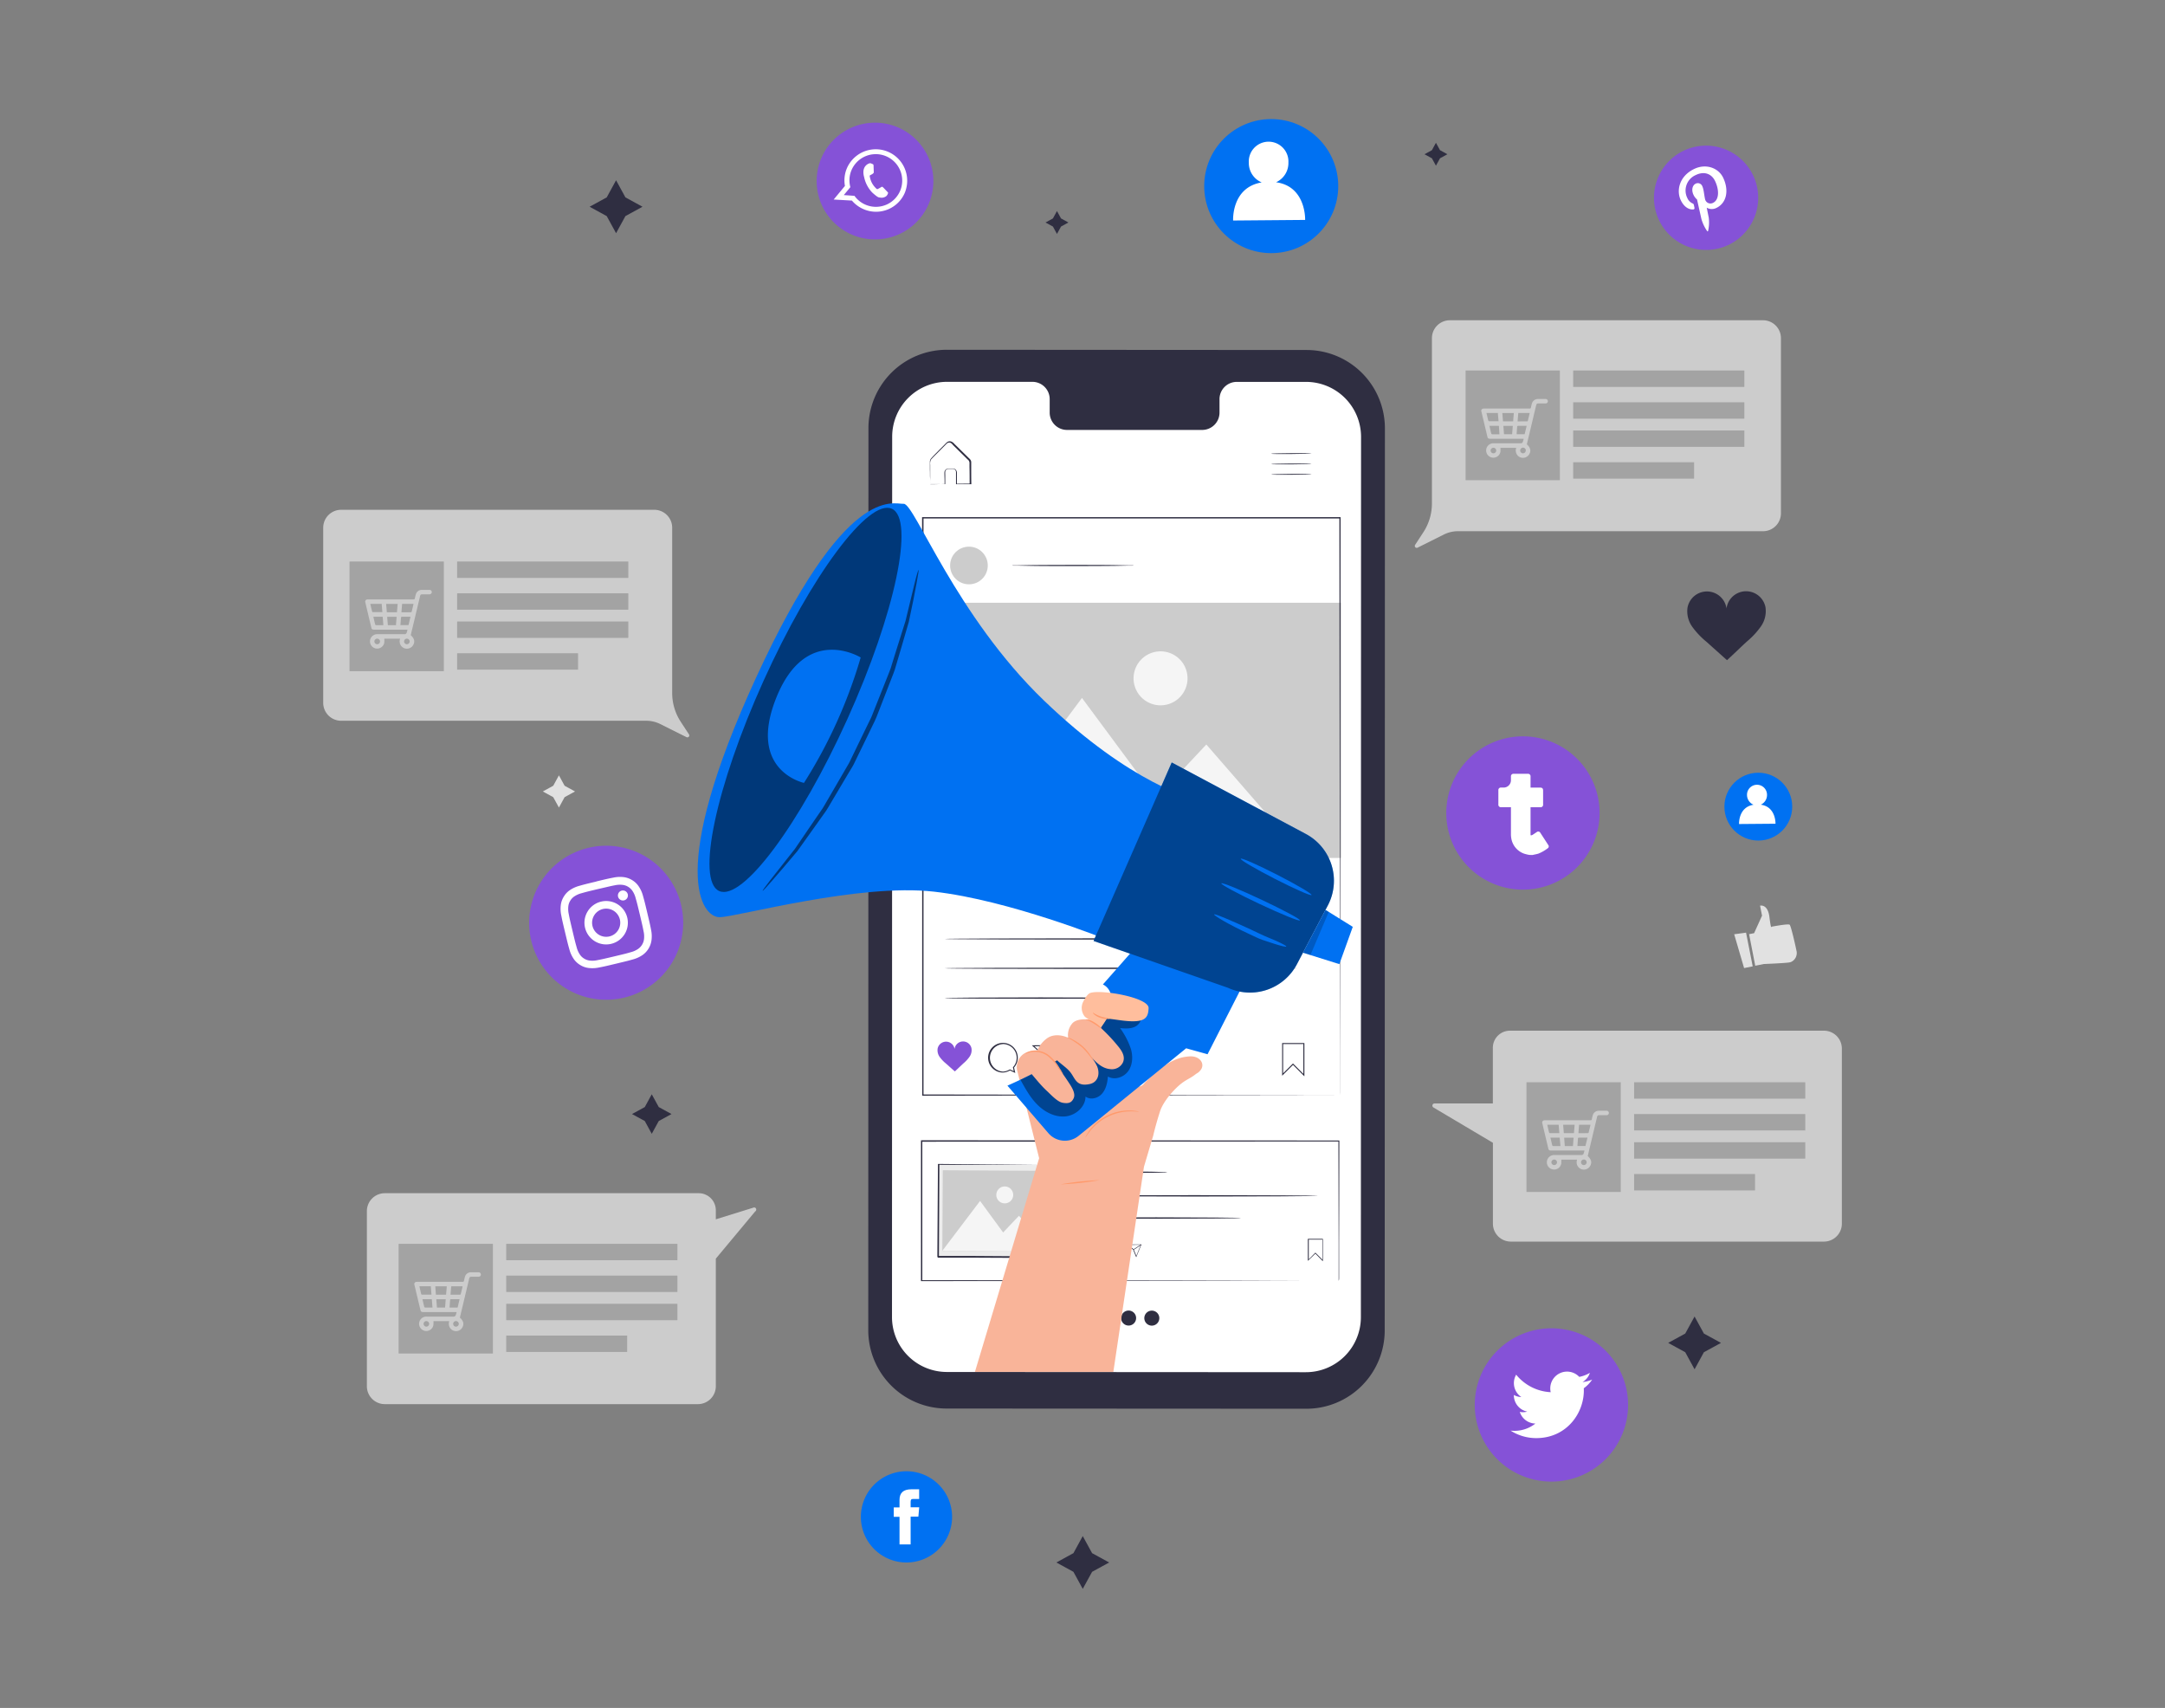 <svg id="fbb0e1c9-478e-495c-81c1-88744213927a" data-name="Layer 1" xmlns="http://www.w3.org/2000/svg" width="865.76" height="682.89" viewBox="0 0 865.76 682.89"><rect x="0" y="0" width="865.76" height="682.89" fill="#808080" stroke="none"/><path d="M153.88,477.08H279.41a6.84,6.84,0,0,1,6.84,6.84v3.6l15.29-4.75a.86.86,0,0,1,.44,1.61l-15.73,18.87v51a7.17,7.17,0,0,1-7.17,7.17H153.88a7.17,7.17,0,0,1-7.17-7.17v-70A7.17,7.17,0,0,1,153.88,477.08Z" fill="#ccc"/><path d="M729.34,412.1H603.81a6.84,6.84,0,0,0-6.84,6.84v22.25H573.66a.87.87,0,0,0-.45,1.61L597,456.92v32.34a7.17,7.17,0,0,0,7.17,7.17h125.2a7.17,7.17,0,0,0,7.17-7.17v-70A7.17,7.17,0,0,0,729.34,412.1Z" fill="#ccc"/><path d="M522.38,563.26l-143.86-.08a31.33,31.33,0,0,1-31.31-31.35l.07-360.65a31.33,31.33,0,0,1,31.35-31.33l143.86.09a31.34,31.34,0,0,1,31.32,31.34l-.08,360.65A31.33,31.33,0,0,1,522.38,563.26Z" fill="#2f2e41"/><path d="M522.34,152.69h-27.9a6.91,6.91,0,0,0-6.77,7.07v5.06a6.94,6.94,0,0,1-6.78,7.08l-54.36,0a6.94,6.94,0,0,1-6.77-7.09v-5.06a6.93,6.93,0,0,0-6.77-7.08H378.77a21.94,21.94,0,0,0-22,21.94l-.07,352a21.94,21.94,0,0,0,21.93,21.95l143.57.09a22,22,0,0,0,22-21.94l.07-352A22,22,0,0,0,522.34,152.69Z" fill="#fff"/><path d="M524.44,181.29c0,.09-3.63.2-8.1.24s-8.11,0-8.11-.11,3.63-.2,8.1-.23S524.43,181.2,524.44,181.29Z" fill="#2f2e41"/><path d="M524.47,185.44c0,.09-3.63.2-8.1.23s-8.1,0-8.1-.1,3.62-.2,8.1-.24S524.47,185.34,524.47,185.44Z" fill="#2f2e41"/><path d="M524.5,189.58c0,.1-3.62.2-8.1.24s-8.1,0-8.1-.1,3.63-.2,8.1-.24S524.5,189.49,524.5,189.58Z" fill="#2f2e41"/><path d="M371.88,193.63l.43,0,1.18,0,4.36-.11-.12.13c0-1,0-2-.05-3.16,0-.59-.05-1.15,0-1.82a1.69,1.69,0,0,1,1.47-1.35c.7,0,1.32,0,2.08,0a1.69,1.69,0,0,1,1.43,1.68c0,1.48,0,3,0,4.62l-.2-.2,5.5-.06-.21.21c0-2.21,0-4.5-.06-6.85,0-.59,0-1.17,0-1.74a1.79,1.79,0,0,0-.78-1.3q-1.21-1.22-2.4-2.37c-.79-.78-1.56-1.55-2.32-2.29l-1.13-1.11A2.53,2.53,0,0,0,380,177a1.47,1.47,0,0,0-1.27.24c-.33.28-.68.68-1,1l-2,2c-1.24,1.28-2.54,2.46-3.48,3.58a3.85,3.85,0,0,0-.27,2c0,.68,0,1.33,0,1.94,0,1.19,0,2.23,0,3.12s0,1.46,0,2,0,.7,0,.72a5.37,5.37,0,0,1,0-.67c0-.53,0-1.18-.06-2s0-1.95-.07-3.15c0-.62,0-1.28,0-2,0-.36,0-.72,0-1.09a2.18,2.18,0,0,1,.3-1.15c1-1.24,2.23-2.35,3.48-3.67l2-2c.35-.35.64-.69,1.06-1.05a1.9,1.9,0,0,1,1.6-.32,3,3,0,0,1,1.32.95l1.13,1.1,2.32,2.28,2.41,2.37a4.06,4.06,0,0,1,.62.67,1.76,1.76,0,0,1,.29.92c0,.58,0,1.17,0,1.76,0,2.34,0,4.64.05,6.85v.21H388l-5.5,0h-.2v-.2c0-1.6,0-3.14,0-4.61a1.34,1.34,0,0,0-1.11-1.34c-.64,0-1.38,0-2,0a1.36,1.36,0,0,0-1.19,1.07c-.05.55,0,1.19,0,1.75v3.29h-.12l-4.43,0-1.16,0Z" fill="#2f2e41"/><path d="M466.78,468.7a9,9,0,0,1-1.51.1l-4.11.09c-3.47.05-8.26.08-13.56.08s-10.09,0-13.56-.08l-4.11-.09a9.19,9.19,0,0,1-1.51-.1,7.34,7.34,0,0,1,1.51-.11l4.11-.09c3.47,0,8.27-.07,13.56-.07s10.09,0,13.56.07l4.11.09A7.23,7.23,0,0,1,466.78,468.7Z" fill="#2f2e41"/><path d="M527.08,478.13c0,.15-22.09.28-49.33.28s-49.33-.13-49.33-.28,22.08-.27,49.33-.27S527.08,478,527.08,478.13Z" fill="#2f2e41"/><path d="M496.25,487c0,.15-15.19.27-33.91.27s-33.92-.12-33.92-.27,15.18-.27,33.92-.27S496.25,486.86,496.25,487Z" fill="#2f2e41"/><path d="M529,504.29,526,501.22,523,504.13l0-8.8h6ZM526,500.84l.1.09,2.7,2.71v-8h-5.44l0,7.88Z" fill="#2f2e41"/><path d="M447.41,503.15l-1.08-.48a3.06,3.06,0,0,1-1.41.42,3,3,0,1,1,2.24-1Zm-2.53-5.86a2.8,2.8,0,0,0,0,5.6,3,3,0,0,0,1.35-.43l.05,0,.79.35-.18-.78,0,0a2.8,2.8,0,0,0-2.09-4.68Z" fill="#3f3d56"/><path d="M454.36,502.69l-1.24-3-2.32-2.12,5.63,0Zm-3-4.95,2,1.82,1.06,2.58,1.77-4.44Z" fill="#2f2e41"/><rect x="453.01" y="498.48" width="3.67" height="0.21" transform="translate(-198.33 328.78) rotate(-33.05)" fill="#2f2e41"/><path d="M438.53,498.17a3.85,3.85,0,0,1-5.12-1.37,1.81,1.81,0,0,0-1.76,1.43,2.42,2.42,0,0,0,.43,1.7,7.56,7.56,0,0,0,1.24,1.29l1.83,1.63c.62-.56,1.15-1.09,1.77-1.66a6.82,6.82,0,0,0,1.21-1.31A2.34,2.34,0,0,0,438.53,498.17Z" fill="#3f3d56"/><path d="M535.31,512.08s0-.34,0-1,0-1.61,0-2.86c0-2.51,0-6.22,0-11,0-9.59-.06-23.54-.1-41l.18.18-166.84.09h0l.27-.27c0,19.42,0,38.26,0,55.89l-.26-.26,119.39.12,34.85.07,9.35,0h2.42l.84,0-.8,0h-2.4l-9.29,0-34.79.07-119.57.12h-.27V455.92h.28l166.84.09h.18v.18c0,17.54-.08,31.53-.1,41.14,0,4.78,0,8.47,0,11,0,1.23,0,2.18,0,2.82S535.31,512.08,535.31,512.08Z" fill="#2f2e41"/><rect x="379.92" y="461.03" width="36.95" height="46.22" transform="translate(-87.99 879.78) rotate(-89.67)" fill="#ececec"/><path d="M421.61,465.79h-.88l-2.53,0h-9.47l-33.34-.07.25-.24c-.05,11-.12,23.61-.18,36.94.05.07-.51-.51-.26-.26h3.18l3.16,0,6.23,0,12,.08,21.64.15-.22.23c.11-11.1.2-20.3.27-26.76,0-3.22.07-5.75.1-7.51,0-.84,0-1.5,0-2s0-.7,0-.7,0,.21,0,.65,0,1.11,0,1.94c0,1.75,0,4.26,0,7.46,0,6.49,0,15.75,0,26.9V503h-.23l-21.64-.09-12-.06-6.22,0h-6.35l-.28-.28c.09-13.34.17-25.94.24-36.94v-.25h.25l33.49.32,9.42.11,2.47.05.63,0Z" fill="#2f2e41"/><rect x="382.22" y="462.65" width="32.3" height="42.97" transform="translate(-88.02 879.75) rotate(-89.67)" fill="#ccc"/><polygon points="376.79 500.16 391.92 480.17 401.14 492.78 407.48 486.1 419.76 500.4 376.79 500.16" fill="#f5f5f5"/><path d="M405.17,477.79a3.38,3.38,0,1,1-3.36-3.41A3.38,3.38,0,0,1,405.17,477.79Z" fill="#f5f5f5"/><path d="M453.33,226.1a2.75,2.75,0,0,1-.49.05l-1.42,0-5.2.09c-4.4.05-10.47.08-17.18.08s-12.78,0-17.17-.08l-5.21-.09-1.41,0a2.75,2.75,0,0,1-.49-.05,1.61,1.61,0,0,1,.49-.06l1.41,0,5.21-.09c4.39-.05,10.47-.08,17.17-.08s12.78,0,17.18.08l5.2.09,1.42,0A1.61,1.61,0,0,1,453.33,226.1Z" fill="#2f2e41"/><path d="M521.61,430.35l-4.55-4.57-4.34,4.33,0-13.08h8.89Zm-4.55-5.14.14.15,4,4,0-11.93-8.09,0,0,11.71Z" fill="#2f2e41"/><path d="M406,429l-2.13-1a6.09,6.09,0,0,1-2.75.84,5.93,5.93,0,1,1,4.39-2Zm-5-11.54a5.51,5.51,0,0,0,.09,11,5.72,5.72,0,0,0,2.66-.84l.08-.05,1.57.71-.35-1.55.07-.08a5.5,5.5,0,0,0-4.12-9.21Z" fill="#2f2e41"/><path d="M419.64,428.06l-2.44-5.95-4.58-4.17,11.1-.09Zm-6-9.73,3.9,3.58,2.08,5.07,3.48-8.72Z" fill="#2f2e41"/><rect x="416.98" y="419.78" width="7.22" height="0.41" transform="matrix(0.84, -0.55, 0.55, 0.84, -160.99, 297.31)" fill="#1a2e35"/><path d="M388.49,419.18a3.43,3.43,0,0,0-6.77.23,3.44,3.44,0,0,0-6.78-.12,4.63,4.63,0,0,0,.85,3.34,13.64,13.64,0,0,0,2.43,2.55l3.61,3.21c1.22-1.11,2.26-2.15,3.48-3.27a13.65,13.65,0,0,0,2.39-2.59A4.61,4.61,0,0,0,388.49,419.18Z" fill="#8552d7"/><circle cx="387.47" cy="226.1" r="7.53" fill="#ccc"/><path d="M518.77,387.16c0,.15-31.57.27-70.51.27s-70.51-.12-70.51-.27,31.56-.27,70.51-.27S518.77,387,518.77,387.16Z" fill="#2f2e41"/><path d="M518.77,375.42c0,.15-31.57.27-70.51.27s-70.51-.12-70.51-.27,31.56-.27,70.51-.27S518.77,375.27,518.77,375.42Z" fill="#2f2e41"/><path d="M454.51,399.06c0,.15-17.19.27-38.38.27s-38.38-.12-38.38-.27,17.18-.27,38.38-.27S454.51,398.91,454.51,399.06Z" fill="#2f2e41"/><path d="M445,527a3,3,0,1,1-3-3A3,3,0,0,1,445,527Z" fill="#2f2e41"/><path d="M454.32,527a3,3,0,1,1-3-3A3,3,0,0,1,454.32,527Z" fill="#2f2e41"/><path d="M463.6,527.09a3,3,0,1,1-3-3.06A3,3,0,0,1,463.6,527.09Z" fill="#2f2e41"/><rect x="369.46" y="241" width="166.85" height="102.04" fill="#ccc"/><polygon points="384.86 343.05 432.67 279.06 462.31 319.08 482.4 297.67 521.8 343.01 384.86 343.05" fill="#f5f5f5"/><path d="M474.88,271.21a10.79,10.79,0,1,1-10.79-10.78A10.78,10.78,0,0,1,474.88,271.21Z" fill="#f5f5f5"/><path d="M535.86,437.86c0-2.18-.1-94.36-.25-230.81l.25.24-166.83,0h0l.27-.27c0,86.32,0,166.2,0,230.81l-.22-.22,166.85.22L369,438.09h-.22v-.23c0-64.61,0-144.49-.05-230.81v-.28H369l166.83,0h.25v.25c-.05,68.29-.1,126-.13,166.69,0,20.3-.05,36.34-.06,47.31,0,5.47,0,9.68,0,12.52,0,1.42,0,2.49,0,3.22S535.86,437.86,535.86,437.86Z" fill="#2f2e41"/><path d="M457.46,466.5l3.69-12.41c.64-2.69,1.5-5.86,2.65-9.48,1-3.25,3.69-6.67,6.11-9.13,3.77-3.83,5.56-3.86,8.09-5.89.23-.15.49-.36.71-.48a4,4,0,0,0,1.23-1.07c2.18-2.36.09-6-4.35-5.66-3.33.26-8.78,1.21-17.62,10.34-.11.14-.23.26-.34.4-4.64,6-9-11.2-9.79-17.61a6.73,6.73,0,0,0-9.09-5.22L417.2,420.38a10,10,0,0,0-6.3.21,6.4,6.4,0,0,0-4.1,7.6l8.74,34.9-25.68,85.44h55.35Z" fill="#f9b499"/><path d="M500,388l-17.11,33.52-8.56-2.38-43,35a8.71,8.71,0,0,1-12.1-1.07l-16.37-19s33-14.22,39.12-26-.95-14.44-.95-14.44L456.55,376Z" fill="#0071f2"/><path d="M477.79,319.54S452.74,314,417.5,280.12s-51.8-78.9-56.11-78.68-23.15-8.52-59,69.4-21.72,96-14.59,95.88,55.53-13.64,85.77-10.2,69.09,19.19,69.09,19.19Z" fill="#0071f2"/><path d="M531,362l-8.55,16.24-3.82,7.28A21.21,21.21,0,0,1,491,394.93L437.3,376.22l31.26-71.36,53.63,28.58A21.2,21.2,0,0,1,531,362Z" fill="#0071f2"/><g opacity="0.4"><path d="M531,362l-8.55,16.24-3.82,7.28A21.21,21.21,0,0,1,491,394.93L437.3,376.22l31.26-71.36,53.63,28.58A21.2,21.2,0,0,1,531,362Z"/></g><path d="M305.31,272.26c-19.06,42.21-27,79.83-17.72,84s32.24-26.64,51.31-68.85,27-79.83,17.73-84S324.38,230.05,305.31,272.26Z" fill="#0071f2"/><g opacity="0.5"><path d="M305.31,272.26c-19.06,42.21-27,79.83-17.72,84s32.24-26.64,51.31-68.85,27-79.83,17.73-84S324.38,230.05,305.31,272.26Z"/></g><polygon points="535.59 385.49 521.04 380.92 530.05 363.8 540.96 370.58 535.59 385.49" fill="#0071f2"/><g opacity="0.2"><polygon points="530.05 363.8 521.04 380.92 524.03 381.86 531.35 364.61 530.05 363.8"/></g><path d="M519.83,368c-.22.47-7.43-2.47-16.11-6.55s-15.55-7.79-15.32-8.25,7.43,2.47,16.11,6.56S520.05,367.5,519.83,368Z" fill="#0071f2"/><path d="M524.47,357.84c-.24.46-6.77-2.41-14.58-6.41s-14-7.62-13.73-8.08,6.76,2.41,14.58,6.41S524.7,357.38,524.47,357.84Z" fill="#0071f2"/><path d="M514.38,378.44c-.08.25-1.81-.15-4.56-1-1.38-.42-3-1-4.82-1.59s-3.65-1.59-5.65-2.49c-8-3.7-14-7.31-13.84-7.74s6.74,2.38,14.62,6c2,.9,3.81,1.88,5.54,2.61s3.3,1.35,4.6,1.93C512.87,377.36,514.45,378.2,514.38,378.44Z" fill="#0071f2"/><path d="M344.18,262.88s-21.77-13.5-33.68,15.91,11,34.24,11,34.24A196.08,196.08,0,0,0,344.18,262.88Z" fill="#0071f2"/><g opacity="0.5"><path d="M367.33,227.83c.13,0-.18,2-.85,5.62s-1.67,8.81-3.06,15.21c-.92,3.16-1.93,6.6-3,10.29-.54,1.85-1.11,3.76-1.69,5.73-.29,1-.59,2-.89,3s-.75,2-1.12,3l-4.92,12.68-1.3,3.33c-.42,1.12-1,2.18-1.53,3.29l-3.23,6.67-3.25,6.67c-.55,1.08-1,2.21-1.63,3.23L339,309.64c-2.4,4.06-4.72,8-6.94,11.71-.56.93-1.07,1.87-1.66,2.75l-1.81,2.55-3.47,4.88-6.24,8.74c-4.16,5-7.65,9-10.05,11.78s-3.79,4.23-3.89,4.15,1.09-1.72,3.33-4.61l9.59-12.16,6-8.8,3.35-4.89,1.76-2.55c.57-.88,1.07-1.83,1.62-2.75l6.8-11.69,1.79-3.06c.61-1,1.07-2.14,1.62-3.22q1.57-3.27,3.21-6.63l3.22-6.62c.51-1.09,1.11-2.14,1.53-3.26s.87-2.2,1.3-3.29l5-12.57c.38-1,.82-2,1.15-3l.92-3,1.77-5.67,3.21-10.17c1.51-6.28,2.74-11.39,3.62-15S367.2,227.81,367.33,227.83Z"/></g><g opacity="0.4"><path d="M408.06,431.72c2,3.6,4,7.26,6.95,10.14s7,4.92,11.07,4.51,8-3.81,8-7.93c2,1.48,5,.68,6.61-1.16s2.16-4.4,2.35-6.85c2.67,1.57,6.38.32,8.16-2.21s1.89-6,1-8.93a31.06,31.06,0,0,0-4.28-8.21c2.05.17,4.23.31,6.07-.62s3.08-3.36,2-5.12a5,5,0,0,0-3-1.91c-3.22-1-5.48-1.82-8.83-1.43-.78,0,1.34,8.85-19.7,20.93C412.08,430.06,408.06,431.72,408.06,431.72Z"/></g><path d="M455.45,444.48c0,.1-1.42-.17-3.69-.11a20.82,20.82,0,0,0-15.47,7.42c-1.46,1.73-2.13,3-2.22,2.94a3.29,3.29,0,0,1,.41-.91,17.72,17.72,0,0,1,1.52-2.28A19.66,19.66,0,0,1,451.76,444a16.91,16.91,0,0,1,2.72.24A3.72,3.72,0,0,1,455.45,444.48Z" fill="#ff9a6c"/><path d="M409.43,426.11c3.39,3.26,5.71,6.85,9.26,10.13,1.62,1.49,4.13,4.32,6.29,4.69s3.56.09,4.41-1.93c.7-1.64-.55-3.88-1.41-5.23-2.26-3.56-4.43-6.33-6.13-9.1-.79-1.29.24-1.56.61-1,1.64,1.69,4.07,3.16,5.53,5,2,2.52,2.36,5.86,7.6,4.8a4.82,4.82,0,0,0,1.94-.8c2-1.51,2.06-4.14,1.23-6.24a17.08,17.08,0,0,0-2.92-4.41c2.23,2.52,4.66,5.17,8.21,5.46a4.89,4.89,0,0,0,5-2.69c1.05-2.38-.45-4.68-2-6.54a68.27,68.27,0,0,0-8.9-9.09,6.76,6.76,0,0,0-4.33-1.61c-1.83,0-4.12.34-5.26,1.93a7.13,7.13,0,0,0-1.42,5.45s-4.6-2.33-8.29.11a11.75,11.75,0,0,0-4.61,6.63Z" fill="#f9b499"/><path d="M433.89,406.58a5.5,5.5,0,0,1-.65-6.21c.78-1.54,1.77-3,2.77-3.36,4.37-1.48,23.47,1.83,23.3,6.07s-1.57,6.27-11.94,4.77c-1.82-.26-4.68-.62-4.68-.62l-2.5,3.75Z" fill="#ffbe9d"/><path d="M437.31,424.34a33.76,33.76,0,0,0-4.57-5.54,34.33,34.33,0,0,0-6-4,6.27,6.27,0,0,1,2,.71,18.49,18.49,0,0,1,4.29,2.9,17.75,17.75,0,0,1,3.3,4A5.84,5.84,0,0,1,437.31,424.34Z" fill="#ff9a6c"/><path d="M440.53,411.31c-.1.09-1.36-.94-3.08-2a22.36,22.36,0,0,0-2.24-1.24c-.59-.28-1-.35-1-.44s.45-.12,1.11.08a10.46,10.46,0,0,1,2.4,1.13C439.5,409.93,440.65,411.19,440.53,411.31Z" fill="#ff9a6c"/><path d="M443.73,407.37a8.35,8.35,0,0,1-3.68-.42,6.69,6.69,0,0,1-2.35-1.23c-.53-.45-.74-.82-.69-.87a15.15,15.15,0,0,0,3.2,1.58C442.11,407,443.76,407.19,443.73,407.37Z" fill="#ff9a6c"/><path d="M425.17,429.59a13.76,13.76,0,0,1-1.75-2.27,20.62,20.62,0,0,0-4.45-5.07,9,9,0,0,0-6.32-1.67,11.45,11.45,0,0,0-2.66.85s.18-.22.61-.49a6,6,0,0,1,2-.74,8.9,8.9,0,0,1,6.69,1.61,18.35,18.35,0,0,1,4.47,5.3A16.59,16.59,0,0,1,425.17,429.59Z" fill="#ff9a6c"/><path d="M439.78,471.84a114.68,114.68,0,0,1-15.67,1.7,114.22,114.22,0,0,1,15.67-1.7Z" fill="#ff9a6c"/><path d="M565.92,217.82l3.26-5a21,21,0,0,0,3.43-11.49V135.22a7.17,7.17,0,0,1,7.17-7.17H705a7.17,7.17,0,0,1,7.18,7.17v70a7.17,7.17,0,0,1-7.18,7.18H583a12.53,12.53,0,0,0-5.63,1.33l-10.43,5.21A.77.77,0,0,1,565.92,217.82Z" fill="#ccc"/><path d="M275.49,293.59l-3.27-5a21,21,0,0,1-3.42-11.48V211a7.17,7.17,0,0,0-7.18-7.17H136.42a7.17,7.17,0,0,0-7.17,7.17v70a7.17,7.17,0,0,0,7.17,7.18h122a12.54,12.54,0,0,1,5.64,1.33l10.43,5.21A.77.77,0,0,0,275.49,293.59Z" fill="#ccc"/><rect x="586.07" y="148.14" width="37.71" height="43.86" opacity="0.2"/><rect x="629.1" y="148.14" width="68.45" height="6.56" opacity="0.2"/><rect x="629.1" y="160.84" width="68.45" height="6.56" opacity="0.2"/><rect x="629.1" y="172.11" width="68.45" height="6.56" opacity="0.2"/><rect x="629.1" y="184.82" width="48.36" height="6.56" opacity="0.2"/><path d="M600,180.67a2.88,2.88,0,1,1-2.68-3.43h10.63a.91.91,0,0,0,1-.52,13.28,13.28,0,0,0,.36-1.29H595.9c-.65,0-1-.2-1.09-.74l-2.43-10.2a.87.87,0,0,1,.57-1.09,2.69,2.69,0,0,1,.7-.06q9,0,18,0c.33,0,.51-.06.56-.43a14.9,14.9,0,0,1,.36-1.5,2.49,2.49,0,0,1,2.41-1.88c1,0,2,0,3,0a.92.92,0,0,1,1,.88.91.91,0,0,1-1,.9h-2.77c-.58,0-.77.14-.91.72-.72,3-1.43,6-2.15,9-.52,2.2-1.05,4.4-1.59,6.63,1.41,1.22,1.77,2.55,1,3.89a2.89,2.89,0,0,1-3.37,1.38,2.82,2.82,0,0,1-1.56-1.15,3,3,0,0,1-.3-2.72H600A11.19,11.19,0,0,1,600,180.67Zm5.09-12.2.27-3.34h-4.6l.27,3.34Zm5.63,0a.37.37,0,0,0,.24-.22c.26-1,.5-2,.75-3.13h-4.56l-.28,3.36Zm-11.75-3.36h-4.55c.08.35.15.68.23,1,.16.69.31,1.37.49,2,0,.12.17.3.27.3,1.26,0,2.53,0,3.84,0Zm5.71,8.51.26-3.34h-3.76l.26,3.34Zm-5.29-3.35H595.6l.22.9c.16.72.31,1.43.51,2.14a.51.51,0,0,0,.35.32c1,0,1.9,0,2.94,0Zm11.1,0c-1.22,0-2.37,0-3.53,0a.37.37,0,0,0-.25.24c-.09,1-.16,2.05-.23,3.11h3.21Zm-.32,9.89a1.13,1.13,0,1,0-1.12,1.09A1.12,1.12,0,0,0,610.13,180.15Zm-13,1.09a1.12,1.12,0,0,0,1.15-1.1,1.12,1.12,0,1,0-2.24,0A1.12,1.12,0,0,0,597.11,181.24Z" fill="#ccc"/><rect x="139.77" y="224.51" width="37.71" height="43.86" opacity="0.2"/><rect x="182.8" y="224.51" width="68.45" height="6.56" opacity="0.2"/><rect x="182.8" y="237.21" width="68.45" height="6.56" opacity="0.2"/><rect x="182.8" y="248.49" width="68.45" height="6.56" opacity="0.2"/><rect x="182.8" y="261.19" width="48.36" height="6.56" opacity="0.2"/><path d="M153.66,257a2.88,2.88,0,1,1-2.68-3.43c2.46,0,4.92,0,7.38,0,1.08,0,2.16,0,3.24,0a.94.94,0,0,0,1-.53,10.29,10.29,0,0,0,.35-1.28H149.59c-.64,0-1-.2-1.08-.74q-1.23-5.12-2.43-10.21a.87.87,0,0,1,.57-1.09,2.65,2.65,0,0,1,.69-.06h18c.33,0,.5-.07.56-.44s.23-1,.36-1.5a2.46,2.46,0,0,1,2.41-1.87c1,0,2,0,3,0a.92.92,0,0,1,1,.87.93.93,0,0,1-1,.91h-2.78c-.58,0-.77.15-.91.72-.71,3-1.43,6-2.14,9-.53,2.19-1.06,4.39-1.59,6.62,1.41,1.22,1.77,2.55,1,3.9a2.9,2.9,0,0,1-3.38,1.37,2.83,2.83,0,0,1-1.55-1.15,3,3,0,0,1-.31-2.72h-6.33A12.77,12.77,0,0,1,153.66,257Zm5.08-12.2.28-3.34h-4.6l.27,3.34Zm5.63,0c.09,0,.22-.13.25-.22.25-1,.49-2,.75-3.13H160.8l-.27,3.36Zm-11.74-3.36h-4.55c.08.35.15.68.22,1,.16.69.32,1.37.49,2,0,.12.18.3.27.31,1.27,0,2.53,0,3.85,0Zm5.71,8.52.26-3.34h-3.77l.27,3.34Zm-5.3-3.36H149.3c.08.32.15.61.21.91.17.71.32,1.43.51,2.13a.5.5,0,0,0,.35.32c.95,0,1.91,0,2.94,0Zm11.11,0h-3.53a.36.36,0,0,0-.25.24c-.09,1-.16,2.06-.24,3.11h3.22Zm-.33,9.89a1.14,1.14,0,0,0-1.12-1.14,1.16,1.16,0,0,0-1.12,1.11,1.12,1.12,0,0,0,2.24,0Zm-13,1.1a1.14,1.14,0,0,0,1.15-1.11,1.16,1.16,0,0,0-1.14-1.13,1.12,1.12,0,0,0,0,2.24Z" fill="#ccc"/><rect x="159.4" y="497.32" width="37.71" height="43.86" opacity="0.2"/><rect x="202.44" y="497.32" width="68.45" height="6.56" opacity="0.2"/><rect x="202.44" y="510.02" width="68.45" height="6.56" opacity="0.2"/><rect x="202.44" y="521.3" width="68.45" height="6.56" opacity="0.2"/><rect x="202.44" y="534" width="48.36" height="6.56" opacity="0.2"/><path d="M173.3,529.85a2.88,2.88,0,1,1-2.68-3.43h10.62a1,1,0,0,0,1-.53,10.29,10.29,0,0,0,.35-1.28H169.23c-.65,0-.95-.2-1.08-.75q-1.23-5.1-2.44-10.2a.88.88,0,0,1,.57-1.09,2.76,2.76,0,0,1,.7-.06h18c.34,0,.51-.07.57-.44s.22-1,.35-1.5a2.47,2.47,0,0,1,2.41-1.87h3a.91.91,0,0,1,1,.87c0,.53-.4.9-1,.91h-2.77c-.58,0-.77.15-.91.72q-1.08,4.49-2.14,9c-.53,2.2-1.06,4.4-1.59,6.63,1.4,1.22,1.76,2.55,1,3.9a2.88,2.88,0,0,1-3.37,1.37,2.8,2.8,0,0,1-1.55-1.15,3,3,0,0,1-.31-2.72h-6.33A12.77,12.77,0,0,1,173.3,529.85Zm5.08-12.2.28-3.34h-4.6l.26,3.34Zm5.63,0a.35.35,0,0,0,.24-.22c.26-1,.5-2.05.75-3.13h-4.56l-.28,3.36Zm-11.74-3.36h-4.55c.07.35.14.68.22,1,.16.69.31,1.37.49,2.05,0,.12.18.3.27.3,1.26,0,2.53,0,3.85,0Zm5.71,8.52.26-3.34h-3.77l.26,3.34Zm-5.3-3.36h-3.74c.07.32.14.61.21.91.17.71.32,1.43.51,2.13a.53.53,0,0,0,.35.32c1,0,1.9,0,2.94,0Zm11.1,0h-3.52a.34.34,0,0,0-.25.24c-.09,1-.16,2.06-.24,3.11H183Zm-.32,9.89a1.12,1.12,0,1,0-1.11,1.1A1.13,1.13,0,0,0,183.46,529.33Zm-13,1.1a1.15,1.15,0,0,0,1.16-1.11,1.17,1.17,0,0,0-1.15-1.13,1.13,1.13,0,0,0-1.09,1.12A1.12,1.12,0,0,0,170.44,530.43Z" fill="#ccc"/><rect x="610.42" y="432.72" width="37.71" height="43.86" opacity="0.2"/><rect x="653.46" y="432.72" width="68.45" height="6.56" opacity="0.2"/><rect x="653.46" y="445.43" width="68.45" height="6.56" opacity="0.2"/><rect x="653.46" y="456.7" width="68.45" height="6.56" opacity="0.2"/><rect x="653.46" y="469.41" width="48.36" height="6.56" opacity="0.2"/><path d="M624.32,465.26a2.88,2.88,0,0,1-3.23,2.33,2.9,2.9,0,0,1,.55-5.77h10.62a.93.93,0,0,0,1-.53,10.29,10.29,0,0,0,.35-1.28H620.25c-.64,0-1-.2-1.08-.74q-1.23-5.1-2.43-10.2a.86.86,0,0,1,.57-1.09,2.65,2.65,0,0,1,.69-.06h18c.33,0,.5-.07.56-.43a13.25,13.25,0,0,1,.36-1.51,2.46,2.46,0,0,1,2.41-1.87h3a.9.9,0,1,1,0,1.78h-2.78c-.58,0-.77.15-.91.73-.71,3-1.43,6-2.14,9-.53,2.2-1.06,4.4-1.59,6.62,1.41,1.23,1.77,2.55,1,3.9a2.9,2.9,0,0,1-3.38,1.38,2.83,2.83,0,0,1-1.55-1.15,3,3,0,0,1-.31-2.72h-6.33A12.79,12.79,0,0,1,624.32,465.26Zm5.08-12.2.28-3.34h-4.6l.27,3.34Zm5.63,0a.32.32,0,0,0,.24-.21c.26-1,.5-2.06.76-3.13h-4.57l-.27,3.35C632.5,453.07,633.77,453.08,635,453.06Zm-11.74-3.35h-4.55c.08.35.15.67.22,1,.16.68.31,1.37.49,2.05,0,.12.18.3.27.3,1.27,0,2.53,0,3.85,0Zm5.71,8.51.26-3.34h-3.77l.26,3.34Zm-5.3-3.36H620c.08.33.15.62.21.91.17.71.32,1.43.51,2.14a.51.51,0,0,0,.35.31c1,0,1.91,0,2.94,0Zm11.11,0c-1.22,0-2.38,0-3.53,0a.36.36,0,0,0-.25.24c-.09,1-.16,2-.24,3.11H634Zm-.33,9.88a1.12,1.12,0,1,0-1.11,1.1A1.13,1.13,0,0,0,634.48,464.73Zm-13,1.1a1.14,1.14,0,0,0,1.15-1.11,1.15,1.15,0,0,0-1.14-1.12,1.13,1.13,0,0,0-1.1,1.11A1.11,1.11,0,0,0,621.47,465.83Z" fill="#ccc"/><polygon points="223.51 310.01 225.78 314.17 229.95 316.45 225.78 318.73 223.51 322.89 221.23 318.73 217.07 316.45 221.23 314.17 223.51 310.01" fill="#e1e1e1"/><path d="M706,242.81a7.9,7.9,0,0,0-15.59.46,7.9,7.9,0,0,0-15.59-.32,10.66,10.66,0,0,0,1.92,7.69,31.7,31.7,0,0,0,5.57,5.89c2.84,2.53,5.46,4.9,8.3,7.43,2.81-2.55,5.21-4.95,8-7.5a31.69,31.69,0,0,0,5.52-5.94A10.67,10.67,0,0,0,706,242.81Z" fill="#2f2e41"/><path d="M699.45,373.51l2-.4,3.17-7-.79-4s3.07-.81,3.74,4.52.81,3.91.81,3.91,6.61-1.28,7.27-.82c.48.34,2,6.86,2.74,10.4a3.92,3.92,0,0,1-2,4.42,3.15,3.15,0,0,1-.69.24c-1.65.33-10.33.66-10.33.66l-3.47.69Z" fill="#e1e1e1"/><polygon points="693.48 373.55 697.44 387.06 700.89 386.38 698.22 372.9 693.48 373.55" fill="#e1e1e1"/><path d="M691.39,97.83h0a20.86,20.86,0,0,1-27.88-9.63h0a20.86,20.86,0,0,1,9.64-27.88h0A20.85,20.85,0,0,1,701,70h0A20.86,20.86,0,0,1,691.39,97.83Z" fill="#8552d7"/><path d="M677.12,83.74a.5.5,0,0,0,.48-.64c-.05-.25-.18-.88-.24-1.15s-.15-.46-.53-.62a4.12,4.12,0,0,1-2.06-2.1A6.74,6.74,0,0,1,678.09,70c3.43-1.68,6.34-.49,7.71,2.31,1.79,3.69,1.67,7.6-.75,8.78a2.2,2.2,0,0,1-3.22-1.49c-.4-1.8-.51-3.92-1.08-5.09a1.91,1.91,0,0,0-2.66-1.08c-1.37.67-1.78,2.62-.86,4.51a5.49,5.49,0,0,0,1.4,1.83s1.48,6.62,1.74,7.77a16.06,16.06,0,0,0,2.33,4.89.19.19,0,0,0,.34-.08,15,15,0,0,0,.27-5.31c-.12-.65-.81-4-.81-4a4.06,4.06,0,0,0,3.9.08c4.12-2,5.08-7.11,2.64-12.13-1.84-3.79-6.78-5.77-11.66-3.39-6.08,3-7,8.81-5.26,12.44C673.19,82.32,675,83.88,677.12,83.74Z" fill="#fff"/><path d="M341.58,94.19h0a23.34,23.34,0,0,1-13.47-30.13h0a23.34,23.34,0,0,1,30.13-13.47h0a23.34,23.34,0,0,1,13.47,30.13h0A23.34,23.34,0,0,1,341.58,94.19Z" fill="#8552d7"/><path d="M362.09,76.35a12.57,12.57,0,0,0-23.38-9.18l-.21.51a12.43,12.43,0,0,0-.62,6.66l-4.5,5.44,7.29.42a12.67,12.67,0,0,0,5.12,3.62A12.52,12.52,0,0,0,362,76.65C362,76.55,362.06,76.45,362.09,76.35ZM346.5,82a10.5,10.5,0,0,1-4.81-3.7L337.43,78l2.62-3.17a10.4,10.4,0,0,1,.32-6.46,9.7,9.7,0,0,1,.41-.93,10.57,10.57,0,0,1,19.59,7.7,7.92,7.92,0,0,1-.26.78A10.53,10.53,0,0,1,346.5,82Z" fill="#fff" fill-rule="evenodd"/><path d="M354.72,76.57c-.23-.25-1.38-1.48-1.61-1.68s-.4-.31-.7-.1-1.11.64-1.34.76-.42.09-.66-.16a8.66,8.66,0,0,1-1.77-2.31,8.91,8.91,0,0,1-.84-2.58c-.06-.35.15-.45.35-.53l.62-.34.16-.1.31-.27a.55.55,0,0,0,.17-.51c0-.17-.06-1.79-.08-2.46s-.3-.65-.47-.72-.35-.16-.54-.24a1.13,1.13,0,0,0-.9.07,3.38,3.38,0,0,0-1.92,2,3.65,3.65,0,0,0-.22,1,6.65,6.65,0,0,0,.27,2.37A12.63,12.63,0,0,0,348.81,77c2.5,2.26,2.64,1.88,3.19,2a3,3,0,0,0,2.46-.62,2.61,2.61,0,0,0,.69-1.29C355.12,77,355,76.82,354.72,76.57Z" fill="#fff" fill-rule="evenodd"/><path d="M620.4,592.39h0a30.66,30.66,0,0,1-30.66-30.65h0a30.66,30.66,0,0,1,30.66-30.65h0a30.65,30.65,0,0,1,30.65,30.65h0A30.65,30.65,0,0,1,620.4,592.39Z" fill="#8552d7"/><path d="M604.06,572a19,19,0,0,0,10.28,3c12.44,0,19.47-10.5,19-19.93a13.65,13.65,0,0,0,3.35-3.47,13.46,13.46,0,0,1-3.85,1,6.69,6.69,0,0,0,2.94-3.7,13.24,13.24,0,0,1-4.25,1.62,6.71,6.71,0,0,0-11.42,6.12,19,19,0,0,1-13.81-7,6.71,6.71,0,0,0,2.07,8.95,6.6,6.6,0,0,1-3-.84,6.7,6.7,0,0,0,5.37,6.66,6.65,6.65,0,0,1-3,.11,6.7,6.7,0,0,0,6.25,4.66A13.44,13.44,0,0,1,604.06,572Z" fill="#fff"/><path d="M609,355.71h0a30.65,30.65,0,0,1-30.65-30.65h0A30.65,30.65,0,0,1,609,294.41h0a30.66,30.66,0,0,1,30.66,30.65h0A30.66,30.66,0,0,1,609,355.71Z" fill="#8552d7"/><path d="M611.6,341.83a16.85,16.85,0,0,1-2.15-.52,7.85,7.85,0,0,1-5.14-6.38,8.69,8.69,0,0,1-.1-1.45c0-3.43,0-6.86,0-10.3v-.44h-3.89a1,1,0,0,1-1.14-1.13V316a1,1,0,0,1,1.12-1.11h.82a2.93,2.93,0,0,0,3.09-3c0-.47,0-.93,0-1.39a1,1,0,0,1,1.12-1.11h5.61a1,1,0,0,1,1.11,1.11v4.41h3.88c.78,0,1.14.36,1.14,1.15,0,1.86,0,3.71,0,5.57a1,1,0,0,1-1.12,1.13h-3.9v10.8c0,.45.06.51.5.37a1.74,1.74,0,0,0,.47-.24l1.51-1a.94.94,0,0,1,1.44.3q1.57,2.41,3.14,4.83a.91.91,0,0,1-.22,1.37,15.72,15.72,0,0,1-3.67,2.1c-.69.23-1.43.34-2.14.51l-.22.05Z" fill="#fff"/><path d="M249.54,398.9h0a30.81,30.81,0,0,1-37.11-22.83h0A30.8,30.8,0,0,1,235.26,339h0a30.8,30.8,0,0,1,37.11,22.83h0A30.81,30.81,0,0,1,249.54,398.9Z" fill="#8552d7"/><path d="M239.19,355.46c4.39-1,4.91-1.16,6.66-1.49a9.25,9.25,0,0,1,3.19-.16,5.59,5.59,0,0,1,3.86,2.38,9.25,9.25,0,0,1,1.29,2.91c.49,1.72.64,2.23,1.68,6.62s1.15,4.91,1.49,6.66a9.25,9.25,0,0,1,.16,3.19,5.59,5.59,0,0,1-2.38,3.86,9.25,9.25,0,0,1-2.91,1.29c-1.72.5-2.23.64-6.62,1.68s-4.91,1.15-6.67,1.49a9.19,9.19,0,0,1-3.18.16,5.24,5.24,0,0,1-2.18-.78,5.14,5.14,0,0,1-1.68-1.6,9.2,9.2,0,0,1-1.3-2.91c-.49-1.72-.63-2.23-1.67-6.62s-1.16-4.91-1.49-6.66a9.25,9.25,0,0,1-.16-3.19,5.11,5.11,0,0,1,.78-2.18,5.21,5.21,0,0,1,1.59-1.68,9.41,9.41,0,0,1,2.92-1.3c1.72-.49,2.23-.63,6.62-1.67m-.71-3c-4.46,1.06-5,1.21-6.75,1.71a12.66,12.66,0,0,0-3.81,1.71,8.24,8.24,0,0,0-2.45,2.59,8.34,8.34,0,0,0-1.21,3.36,12.57,12.57,0,0,0,.19,4.18c.34,1.77.45,2.33,1.52,6.79s1.21,5,1.71,6.76a12.34,12.34,0,0,0,1.71,3.8,8.27,8.27,0,0,0,2.59,2.46,8.17,8.17,0,0,0,3.36,1.2,12.46,12.46,0,0,0,4.17-.18c1.78-.34,2.34-.45,6.8-1.52s5-1.21,6.76-1.71a12.58,12.58,0,0,0,3.8-1.71,8.62,8.62,0,0,0,3.66-6,12.48,12.48,0,0,0-.18-4.17c-.34-1.77-.46-2.33-1.52-6.8s-1.21-5-1.71-6.75a12.22,12.22,0,0,0-1.72-3.8,8.13,8.13,0,0,0-2.58-2.46,8.43,8.43,0,0,0-3.37-1.21,12.52,12.52,0,0,0-4.17.19c-1.77.34-2.33.45-6.8,1.52" fill="#fff"/><path d="M240.39,360.49a8.68,8.68,0,1,0,10.45,6.43,8.68,8.68,0,0,0-10.45-6.43m3.31,13.92a5.63,5.63,0,1,1,4.18-6.79,5.63,5.63,0,0,1-4.18,6.79" fill="#fff"/><path d="M251.05,357.6a2,2,0,1,1-2.44-1.5,2,2,0,0,1,2.44,1.5" fill="#fff"/><path d="M362.49,624.73h0a18.24,18.24,0,0,1-18.24-18.24h0a18.24,18.24,0,0,1,18.24-18.24h0a18.24,18.24,0,0,1,18.24,18.24h0A18.24,18.24,0,0,1,362.49,624.73Z" fill="#0071f2"/><path d="M359.71,617.51h4.44V606.39h3.1l.33-3.72h-3.43v-2.12c0-.88.18-1.22,1-1.22h2.41v-3.87H364.5c-3.3,0-4.79,1.46-4.79,4.24v3H357.4v3.77h2.31Z" fill="#fff"/><polygon points="574.22 57.09 575.84 60.05 578.8 61.67 575.84 63.29 574.22 66.25 572.6 63.29 569.64 61.67 572.6 60.05 574.22 57.09" fill="#2f2e41"/><polygon points="422.67 84.38 424.29 87.34 427.25 88.96 424.29 90.58 422.67 93.54 421.05 90.58 418.09 88.96 421.05 87.34 422.67 84.38" fill="#2f2e41"/><polygon points="260.63 437.53 263.43 442.64 268.53 445.43 263.43 448.22 260.63 453.33 257.84 448.22 252.74 445.43 257.84 442.64 260.63 437.53" fill="#2f2e41"/><polygon points="246.36 72.08 250.1 78.92 256.93 82.66 250.1 86.4 246.36 93.24 242.62 86.4 235.78 82.66 242.62 78.92 246.36 72.08" fill="#2f2e41"/><polygon points="432.98 614.17 436.72 621 443.54 624.73 436.72 628.46 432.98 635.28 429.25 628.46 422.43 624.73 429.25 621 432.98 614.17" fill="#2f2e41"/><polygon points="677.64 526.38 681.37 533.2 688.2 536.93 681.37 540.66 677.64 547.49 673.91 540.66 667.09 536.93 673.91 533.2 677.64 526.38" fill="#2f2e41"/><circle cx="508.35" cy="74.41" r="26.8" fill="#0071f2"/><path d="M510.29,72.87A8.43,8.43,0,0,0,515.22,65a7.93,7.93,0,1,0-15.83.13,8.41,8.41,0,0,0,5.15,7.81c-12.16,2-11.43,15.23-11.43,15.23l28.8-.24S522.39,74.54,510.29,72.87Z" fill="#fff"/><circle cx="703.13" cy="322.52" r="13.56" fill="#0071f2"/><path d="M704.12,321.74a4.26,4.26,0,0,0,2.49-4,4,4,0,1,0-8,.07,4.26,4.26,0,0,0,2.61,3.95c-6.15,1-5.79,7.71-5.79,7.71l14.57-.12S710.24,322.58,704.12,321.74Z" fill="#fff"/></svg>
